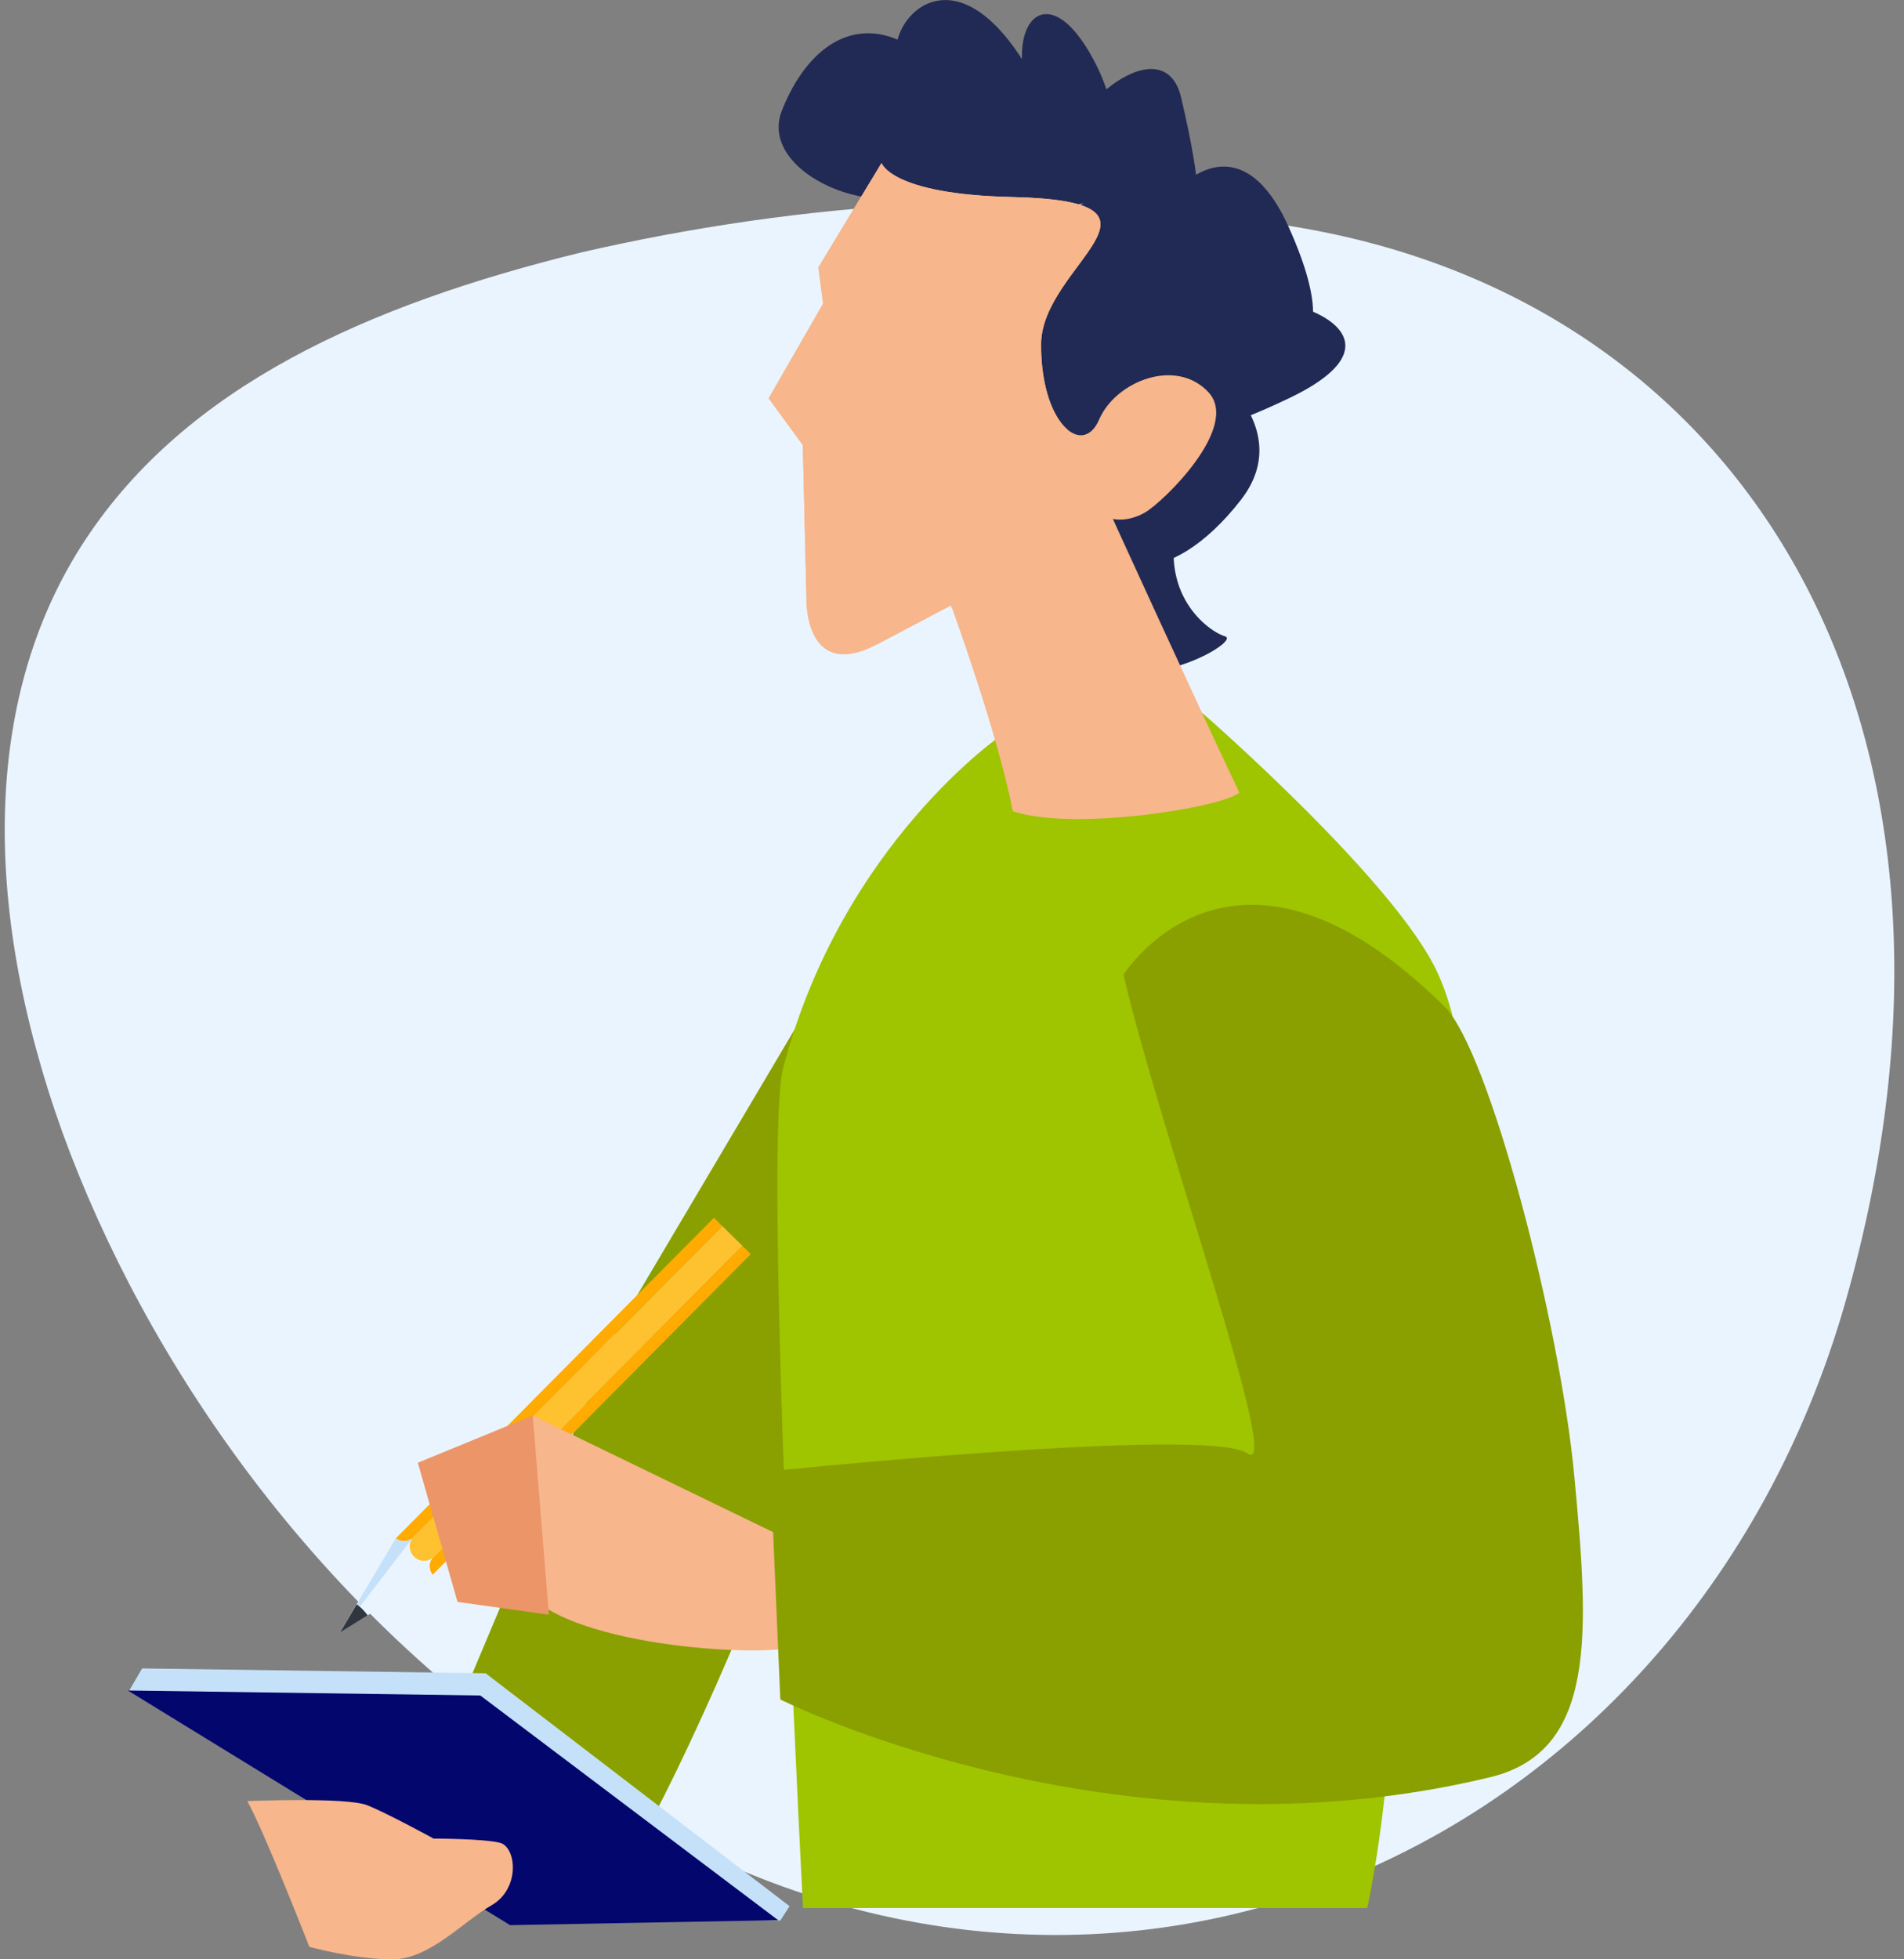 <svg xmlns="http://www.w3.org/2000/svg" fill="none" viewBox="0 0 138 142" height="142" width="138">
<rect x="0" y="0" width="138" height="142" fill="#808080" stroke="none"/>
<g id="Layer_4">
<path fill="#EAF4FE" d="M41.534 128.879C23.023 116.952 10.541 98.64 4.516 82.045C-1.506 65.216 -1.066 50.096 6.195 39.104C13.523 27.998 26.594 22.098 42.164 18.286C57.725 14.705 75.776 13.207 92.783 16.271C126.413 21.206 145.343 52.274 133.999 93.482C122.829 134.497 78.84 154.38 41.534 128.879Z" id="Vector"></path>
<path fill="#89A000" d="M63.935 63.9L44.76 96.269L33.461 123.126C33.461 123.126 44.076 137.933 47.501 131.391C50.926 124.848 59.828 105.221 60.512 95.924C61.196 86.628 63.938 63.9 63.938 63.9H63.935Z" id="Vector_2"></path>
<g id="Group">
<path fill="#9FC400" d="M99.103 138.276C99.604 135.825 100.028 133.138 100.353 130.186C104.339 94.102 108.48 79.981 104.217 70.551C101.218 63.919 87.166 51.691 87.166 51.691L72.682 53.208C72.682 53.208 61.022 61.119 56.761 77.408C55.492 82.255 57.455 123.607 58.199 138.278H99.103V138.276Z" id="Vector_3"></path>
<path fill="#212A54" d="M78.546 14.741C78.546 14.741 69.207 16.606 65.862 13.332C62.519 10.057 71.293 10.255 67.683 13.3C64.07 16.345 54.837 12.644 56.675 8C58.515 3.357 61.965 1.068 65.79 3.233C69.615 5.399 66.878 7.174 65.267 4.822C63.658 2.468 68.352 -4.227 73.849 3.948C79.345 12.123 76.968 13.065 74.781 7.492C72.594 1.916 75.814 -2.125 79.263 4.331C82.713 10.786 78.938 14.586 77.57 11.677C76.2 8.768 84.298 1.412 85.615 7.104C86.933 12.794 88.243 19.639 83.893 20.215C79.543 20.792 88.038 4.534 93.398 16.444C98.757 28.357 90.312 25.494 89.693 22.747C89.074 20 104.632 23.493 93.458 28.846C82.286 34.199 86.104 28.771 84.813 26.063C83.522 23.355 95.115 29.57 89.944 36.224C84.772 42.878 79.085 42.374 79.55 35.977C80.013 29.58 86.959 32.116 85.432 37.554C83.905 42.994 87.489 45.714 88.792 46.119C90.095 46.521 81.258 51.409 78.907 46.589C76.559 41.766 71.334 17.374 78.541 14.744L78.546 14.741Z" id="Vector_4"></path>
<path fill="#F7B68B" d="M59.656 22.008L59.312 19.382L63.893 11.81C63.893 11.81 64.555 14.08 73.33 14.279C86.411 14.577 75.481 19.179 75.454 24.944C75.438 28.093 76.338 30.253 77.352 31.118C75.141 36.197 72.241 40.666 68.985 44.072C68.946 43.946 68.922 43.876 68.922 43.876L63.611 46.673C58.3 49.471 58.449 43.43 58.449 43.43L58.184 32.259L55.711 28.868L59.656 22.008Z" id="Vector_5"></path>
<path fill="#F7B68B" d="M59.662 22.008L59.32 19.382L63.899 11.81C63.899 11.81 64.561 14.08 73.336 14.279C86.418 14.577 75.487 19.179 75.46 24.941C75.434 30.704 78.466 33.184 79.664 30.406C80.863 27.628 85.22 25.901 87.578 28.415C89.939 30.931 84.3 36.391 82.992 37.14C81.684 37.891 80.658 37.607 80.658 37.607C80.658 37.607 86.719 50.893 89.828 57.445C88.501 58.55 77.804 60.255 73.403 58.794C72.293 53.046 68.928 43.873 68.928 43.873L63.617 46.671C58.306 49.469 58.455 43.428 58.455 43.428L58.19 32.257L55.717 28.865L59.662 22.008Z" id="Vector_6"></path>
</g>
<g id="Group_2">
<path fill="#FFAB01" d="M54.414 90.89L31.351 114.134C31.077 113.768 31.064 113.281 31.322 112.935L53.805 90.287L54.414 90.89Z" id="Vector_7"></path>
<path fill="#FEC12F" d="M52.355 88.856L53.805 90.287L31.322 112.935L31.315 112.94L31.32 112.932C30.944 113.23 30.381 113.189 30.007 112.823C29.636 112.455 29.588 111.888 29.875 111.508C29.875 111.508 29.87 111.51 29.865 111.513C29.87 111.513 29.87 111.506 29.87 111.506L52.352 88.856H52.355Z" id="Vector_8"></path>
<path fill="#FFAB01" d="M29.869 111.505C29.529 111.769 29.043 111.766 28.679 111.497L51.745 88.254L52.352 88.857L29.869 111.507V111.505Z" id="Vector_9"></path>
<path fill="#EAF4FE" d="M28.678 111.494C29.042 111.763 29.531 111.765 29.87 111.504C29.87 111.504 29.868 111.509 29.863 111.511C29.868 111.511 29.87 111.506 29.873 111.506C29.586 111.887 29.634 112.453 30.005 112.822C30.378 113.187 30.942 113.228 31.318 112.931L31.313 112.938C31.313 112.938 31.318 112.938 31.32 112.933C31.062 113.279 31.075 113.771 31.352 114.132L24.631 118.322L28.678 111.494Z" id="Vector_10"></path>
<path fill="#C5E1F9" d="M28.68 111.494C29.044 111.763 29.533 111.765 29.873 111.504C29.873 111.504 29.87 111.509 29.865 111.511C29.87 111.511 29.873 111.506 29.875 111.506C29.588 111.887 24.634 118.322 24.634 118.322L28.68 111.494Z" id="Vector_11"></path>
<path fill="#30363D" d="M25.851 116.268C25.991 116.374 26.131 116.483 26.261 116.612C26.403 116.752 26.53 116.909 26.648 117.069L24.632 118.326L25.854 116.27L25.851 116.268Z" id="Vector_12"></path>
</g>
<g id="Group_3">
<path fill="#F7B68B" d="M57.935 111.959L41.609 104.044L38.608 102.588C38.608 102.588 35.062 110.494 37.813 114.912C40.564 119.33 55.244 120.132 57.537 119.342C59.833 118.553 57.935 111.959 57.935 111.959Z" id="Vector_13"></path>
<path fill="#EC9568" d="M30.284 106.009L33.16 116.095L39.781 117.022L38.611 102.586L30.284 106.009Z" id="Vector_14"></path>
<path fill="#89A000" d="M81.43 70.649C81.43 70.649 89.425 57.813 104.71 72.969C107.923 76.154 113.07 95.847 114.113 107.055C115.154 118.26 115.795 126.919 108.003 128.801C80.797 135.375 56.556 123.165 56.556 123.165L55.846 106.621C55.846 106.621 87.635 103.346 90.388 105.325C93.139 107.304 84.176 82.384 81.433 70.649H81.43Z" id="Vector_15"></path>
</g>
<path fill="#C5E1F9" d="M57.227 138.148L35.197 121.267L10.299 120.916L9.374 122.505L37.49 138.964L56.559 139.182L57.227 138.148Z" id="Vector_16"></path>
<path fill="#03066D" d="M56.398 139.159L34.812 122.877L9.268 122.516L36.97 139.52L56.398 139.159Z" id="Vector_17"></path>
<path fill="#F7B68B" d="M17.92 130.531C17.92 130.531 25.125 130.228 26.625 130.834C28.126 131.437 31.428 133.248 31.428 133.248C31.428 133.248 35.031 133.248 36.231 133.551C37.433 133.854 37.731 136.872 35.631 138.078C33.531 139.287 31.129 142.002 28.427 142.002C25.724 142.002 22.422 141.096 22.422 141.096C22.422 141.096 19.12 132.643 17.92 130.531Z" id="Vector_18"></path>
</g>
</svg>
